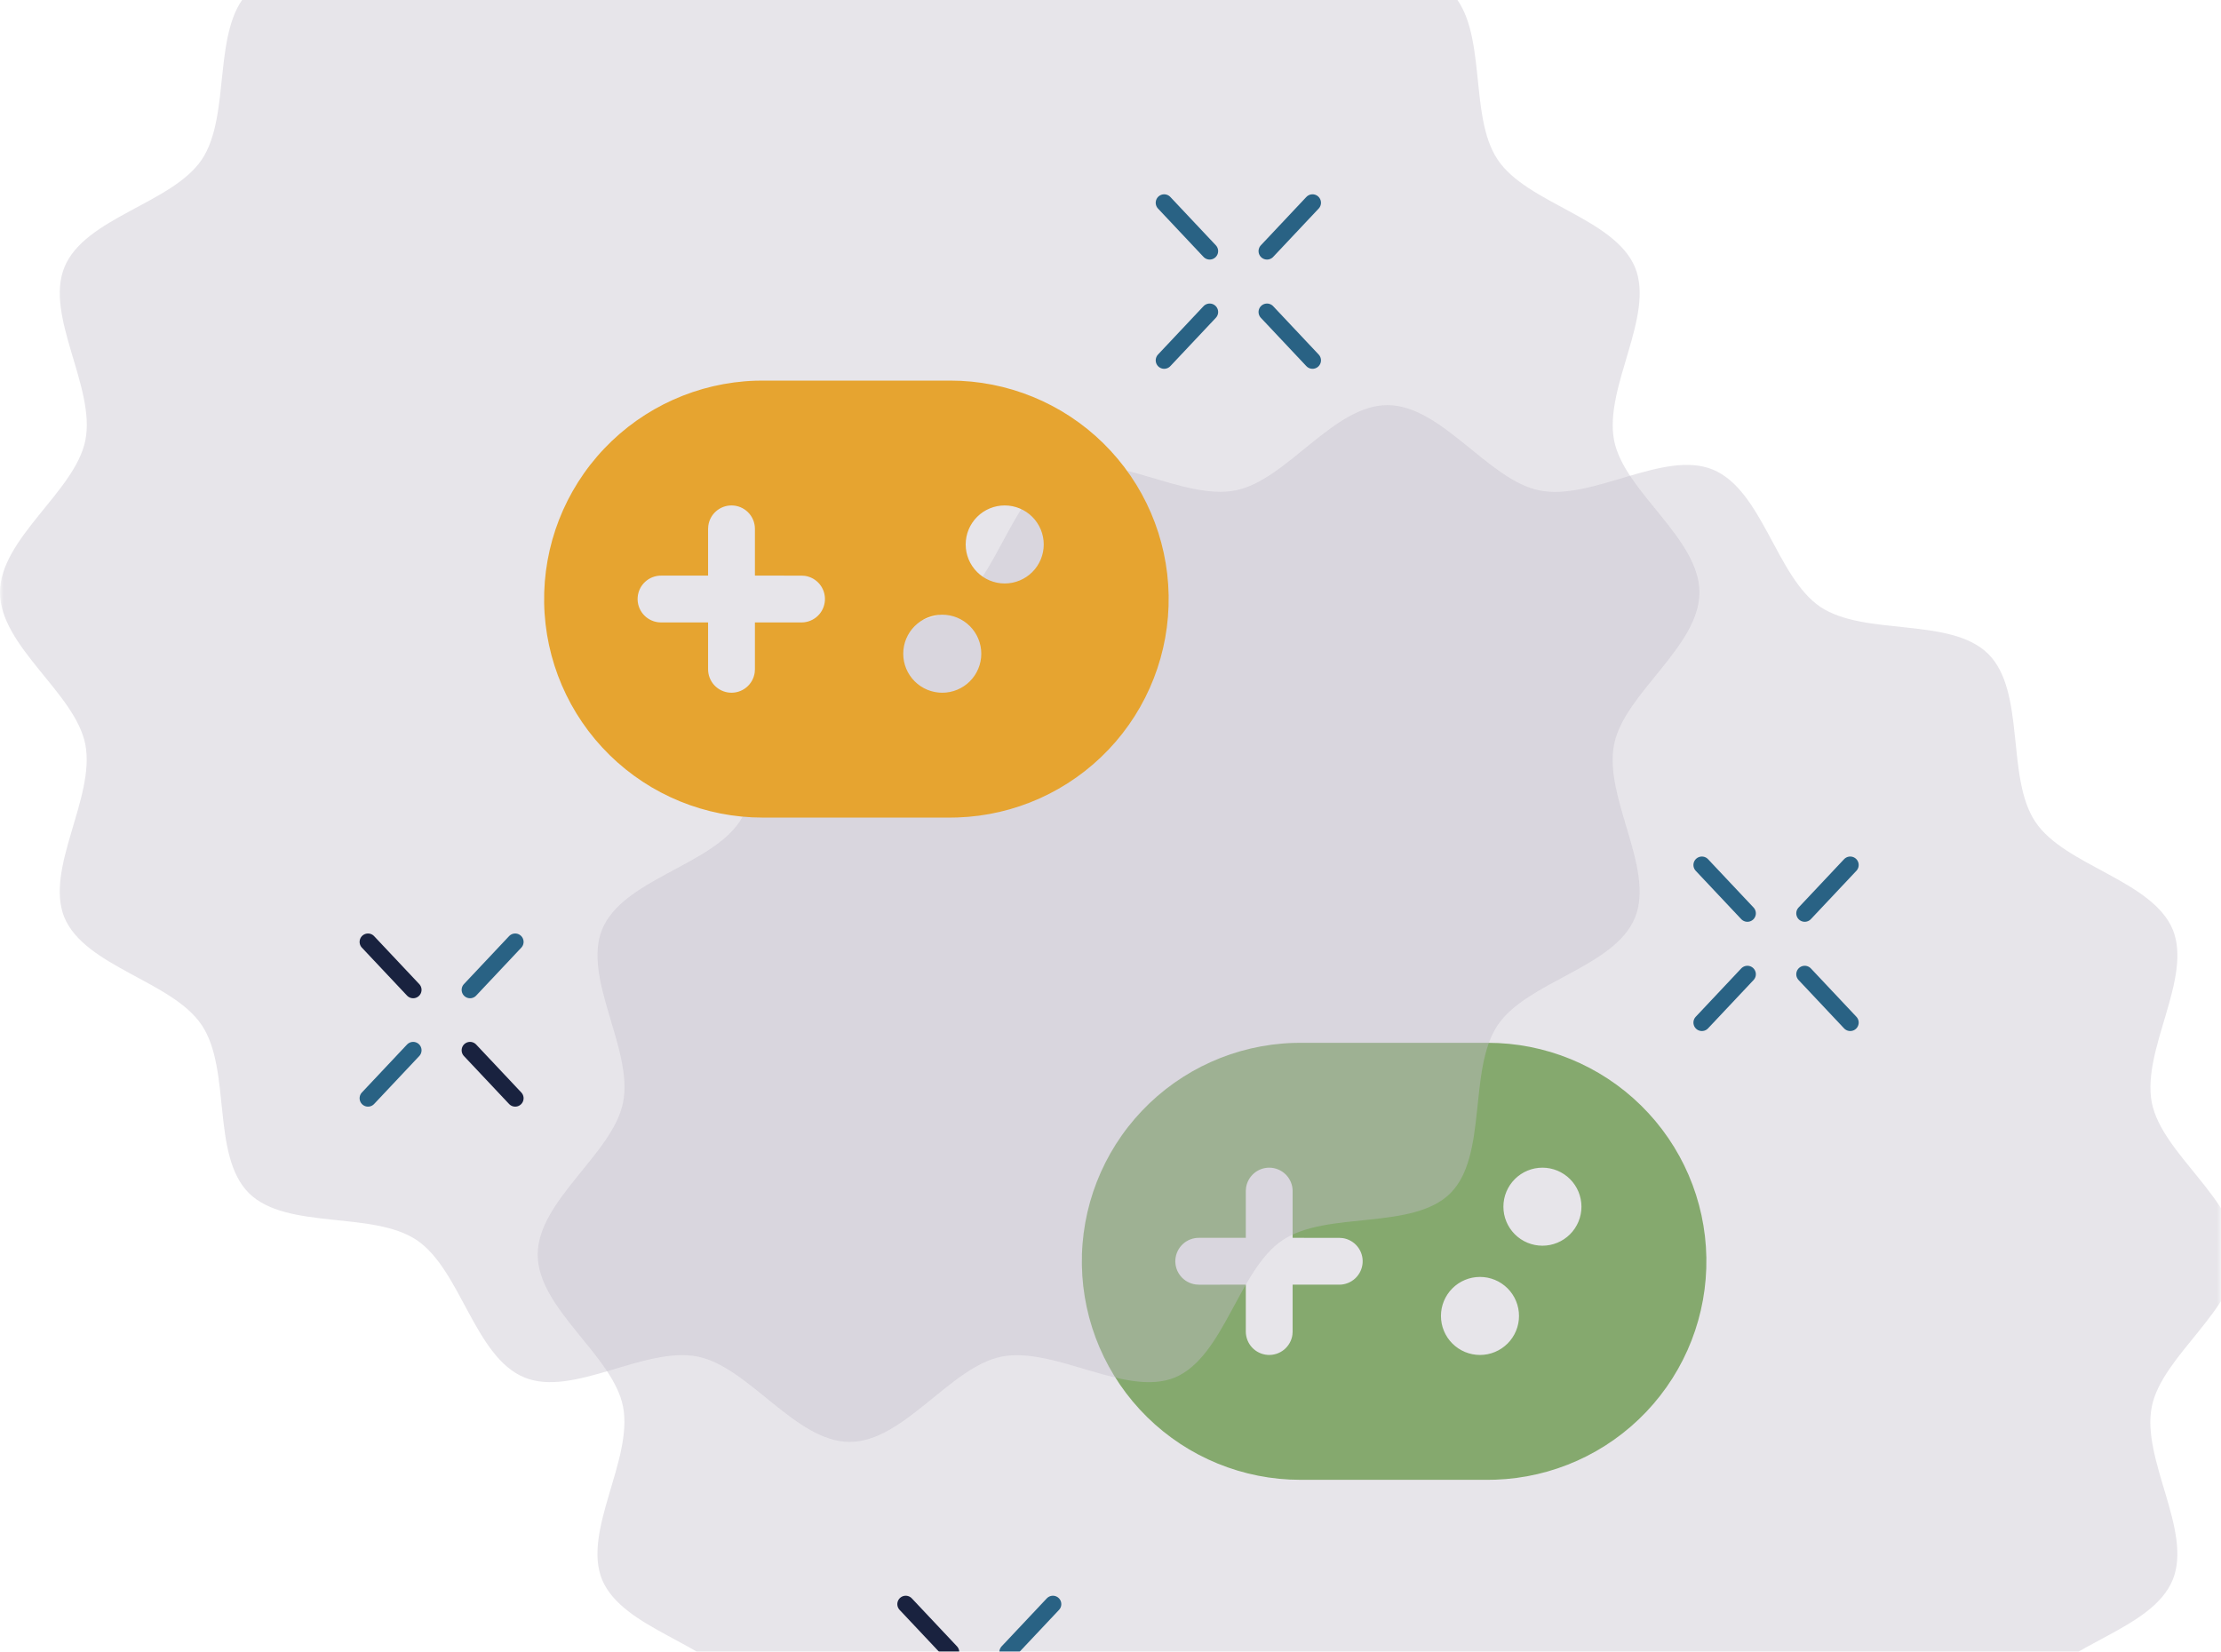<svg width="285" height="212" viewBox="0 0 285 212" fill="none" xmlns="http://www.w3.org/2000/svg">
<defs>
  <style>
    .floating-element {
      animation: floatUp 4s ease-in-out infinite;
      transform-origin: center;
    }
    
    .floating-slow {
      animation: floatSlow 5s ease-in-out infinite;
    }
    
    .floating-bounce {
      animation: floatBounce 3.5s ease-in-out infinite;
    }
    
    .floating-gentle {
      animation: floatGentle 4.5s ease-in-out infinite;
    }
    
    @keyframes floatUp {
      0%, 100% {
        transform: translateY(0px) rotate(0deg);
      }
      50% {
        transform: translateY(-15px) rotate(2deg);
      }
    }
    
    @keyframes floatSlow {
      0%, 100% {
        transform: translateY(0px) scale(1);
      }
      50% {
        transform: translateY(-20px) scale(1.05);
      }
    }
    
    @keyframes floatBounce {
      0%, 100% {
        transform: translateY(0px) rotate(0deg);
      }
      25% {
        transform: translateY(-8px) rotate(-1deg);
      }
      75% {
        transform: translateY(-12px) rotate(1deg);
      }
    }
    
    @keyframes floatGentle {
      0%, 100% {
        transform: translateY(0px) translateX(0px);
      }
      33% {
        transform: translateY(-10px) translateX(3px);
      }
      66% {
        transform: translateY(-5px) translateX(-2px);
      }
    }
    
    /* Individual delays for staggered effect */
    .delay-1 { animation-delay: 0s; }
    .delay-2 { animation-delay: 0.3s; }
    .delay-3 { animation-delay: 0.6s; }
    .delay-4 { animation-delay: 0.9s; }
    .delay-5 { animation-delay: 1.2s; }
    .delay-6 { animation-delay: 1.5s; }
    .delay-7 { animation-delay: 1.8s; }
    .delay-8 { animation-delay: 2.1s; }
    .delay-9 { animation-delay: 2.4s; }
    .delay-10 { animation-delay: 2.7s; }
  </style>
</defs>

<mask id="mask0_555_4545" style="mask-type:luminance" maskUnits="userSpaceOnUse" x="0" y="-33" width="285" height="304">
<path d="M285 -33H0V271H285V-33Z" fill="white"/>
</mask>
<g mask="url(#mask0_555_4545)">

<!-- Background decorative circles -->
<path class="floating-slow delay-1" d="M287.071 161.036C287.071 167.993 277.434 173.981 276.122 180.539C274.753 187.325 281.369 196.506 278.802 202.779C276.179 209.166 265.002 210.934 261.181 216.58C257.36 222.283 259.926 233.289 255.136 238.136C250.289 242.983 239.283 240.36 233.58 244.181C227.934 247.945 226.109 259.122 219.779 261.802C213.506 264.369 204.382 257.81 197.539 259.122C190.924 260.434 184.993 270.071 178.036 270.071C171.078 270.071 165.091 260.434 158.532 259.122C151.746 257.753 142.565 264.369 136.292 261.802C129.905 259.179 128.137 248.002 122.491 244.181C116.789 240.36 105.782 242.926 100.935 238.136C96.088 233.289 98.711 222.283 94.89 216.58C91.126 210.934 79.949 209.109 77.269 202.779C74.703 196.506 81.261 187.382 79.949 180.539C78.638 173.924 69 167.993 69 161.036C69 154.078 78.638 148.09 79.949 141.532C81.318 134.746 74.703 125.565 77.269 119.292C79.892 112.905 91.07 111.137 94.89 105.491C98.711 99.789 96.145 88.782 100.935 83.935C105.782 79.088 116.789 81.711 122.491 77.89C128.137 74.126 129.962 62.949 136.292 60.269C142.565 57.703 151.689 64.261 158.532 62.949C165.148 61.638 171.078 52 178.036 52C184.993 52 190.981 61.638 197.539 62.949C204.325 64.318 213.506 57.703 219.779 60.269C226.166 62.892 227.934 74.069 233.58 77.89C239.283 81.711 250.289 79.145 255.136 83.935C259.983 88.782 257.36 99.789 261.181 105.491C264.945 111.137 276.122 112.962 278.802 119.292C281.369 125.565 274.81 134.689 276.122 141.532C277.434 148.148 287.071 154.078 287.071 161.036Z" fill="#C4BFCC" fill-opacity="0.4"/>

<!-- Main gamepad icon -->
<g class="floating-element delay-2">
<path d="M190.905 133.848C198.263 133.845 205.327 136.732 210.575 141.889C215.823 147.045 218.835 154.057 218.961 161.414C219.087 168.77 216.318 175.881 211.249 181.214C206.181 186.547 199.22 189.676 191.867 189.924L190.905 189.94H166.882C159.525 189.944 152.461 187.056 147.213 181.9C141.965 176.744 138.953 169.731 138.827 162.375C138.7 155.019 141.47 147.908 146.538 142.575C151.606 137.241 158.567 134.113 165.921 133.864L166.878 133.848H190.901H190.905ZM189.912 163.898C188.584 163.898 187.31 164.425 186.37 165.365C185.431 166.304 184.904 167.578 184.904 168.906C184.904 170.234 185.431 171.508 186.37 172.447C187.31 173.386 188.584 173.914 189.912 173.914C191.24 173.914 192.514 173.386 193.453 172.447C194.392 171.508 194.92 170.234 194.92 168.906C194.92 167.578 194.392 166.304 193.453 165.365C192.514 164.425 191.24 163.898 189.912 163.898ZM162.868 149.875C162.141 149.875 161.44 150.138 160.893 150.615C160.345 151.092 159.989 151.752 159.891 152.471L159.863 152.88V158.881H153.853C153.086 158.874 152.345 159.159 151.782 159.68C151.219 160.2 150.877 160.916 150.824 161.682C150.772 162.447 151.014 163.203 151.501 163.795C151.988 164.387 152.683 164.771 153.444 164.867L153.853 164.895L159.863 164.891V170.909C159.863 171.67 160.152 172.403 160.672 172.96C161.192 173.516 161.903 173.854 162.663 173.906C163.422 173.958 164.173 173.72 164.764 173.239C165.354 172.759 165.741 172.072 165.844 171.318L165.872 170.909V164.891H171.882C172.639 164.884 173.365 164.592 173.915 164.073C174.466 163.554 174.8 162.846 174.852 162.091C174.904 161.337 174.669 160.59 174.194 160.001C173.719 159.412 173.04 159.023 172.291 158.913L171.882 158.885L165.872 158.881V152.88C165.872 152.083 165.556 151.318 164.992 150.755C164.429 150.191 163.664 149.875 162.868 149.875ZM197.925 149.875C196.597 149.875 195.323 150.402 194.384 151.342C193.444 152.281 192.917 153.555 192.917 154.883C192.917 156.211 193.444 157.485 194.384 158.424C195.323 159.363 196.597 159.891 197.925 159.891C199.253 159.891 200.527 159.363 201.466 158.424C202.405 157.485 202.933 156.211 202.933 154.883C202.933 153.555 202.405 152.281 201.466 151.342C200.527 150.402 199.253 149.875 197.925 149.875Z" fill="#85A96E"/>
</g>

<!-- Cross/X symbols around gamepad -->
<g class="floating-bounce delay-3">
<path d="M224.227 117.229L218.387 111.025" stroke="#296284" stroke-width="2.172" stroke-miterlimit="10" stroke-linecap="round"/>
<path d="M237.423 131.251L231.584 125.046" stroke="#296284" stroke-width="2.172" stroke-miterlimit="10" stroke-linecap="round"/>
<path d="M224.227 125.046L218.387 131.251" stroke="#296284" stroke-width="2.172" stroke-miterlimit="10" stroke-linecap="round"/>
<path d="M237.423 111.025L231.584 117.229" stroke="#296284" stroke-width="2.172" stroke-miterlimit="10" stroke-linecap="round"/>
</g>

<g class="floating-gentle delay-4">
<path d="M122.016 212.051L116.222 205.895" stroke="#19223F" stroke-width="2.155" stroke-miterlimit="10" stroke-linecap="round"/>
<path d="M135.11 205.895L129.316 212.051" stroke="#296284" stroke-width="2.155" stroke-miterlimit="10" stroke-linecap="round"/>
</g>

<!-- Background decorative shape (second) -->
<path class="floating-slow delay-5" d="M218.071 76.036C218.071 82.993 208.434 88.981 207.122 95.539C205.753 102.325 212.369 111.506 209.802 117.779C207.179 124.166 196.002 125.934 192.181 131.58C188.36 137.283 190.926 148.289 186.136 153.136C181.289 157.983 170.283 155.36 164.58 159.181C158.934 162.945 157.109 174.122 150.779 176.802C144.506 179.369 135.382 172.81 128.539 174.122C121.924 175.434 115.993 185.071 109.036 185.071C102.078 185.071 96.091 175.434 89.532 174.122C82.746 172.753 73.565 179.369 67.292 176.802C60.905 174.179 59.137 163.002 53.491 159.181C47.789 155.36 36.782 157.926 31.935 153.136C27.088 148.289 29.711 137.283 25.89 131.58C22.127 125.934 10.949 124.109 8.269 117.779C5.703 111.506 12.261 102.382 10.949 95.539C9.638 88.924 0 82.993 0 76.036C0 69.078 9.638 63.09 10.949 56.532C12.318 49.746 5.703 40.565 8.269 34.292C10.892 27.905 22.07 26.137 25.89 20.491C29.711 14.789 27.145 3.782 31.935 -1.065C36.782 -5.912 47.789 -3.289 53.491 -7.11C59.137 -10.873 60.962 -22.051 67.292 -24.731C73.565 -27.297 82.689 -20.739 89.532 -22.051C96.147 -23.363 102.078 -33 109.036 -33C115.993 -33 121.981 -23.363 128.539 -22.051C135.325 -20.682 144.506 -27.297 150.779 -24.731C157.166 -22.108 158.934 -10.931 164.58 -7.11C170.283 -3.289 181.289 -5.855 186.136 -1.065C190.983 3.782 188.36 14.789 192.181 20.491C195.945 26.137 207.122 27.962 209.802 34.292C212.369 40.565 205.81 49.689 207.122 56.532C208.434 63.148 218.071 69.078 218.071 76.036Z" fill="#C4BFCC" fill-opacity="0.4"/>

<!-- Second gamepad icon -->
<g class="floating-element delay-6">
<path d="M121.905 48.849C129.263 48.845 136.327 51.733 141.575 56.889C146.823 62.045 149.835 69.057 149.961 76.414C150.087 83.77 147.318 90.881 142.249 96.214C137.181 101.547 130.22 104.676 122.867 104.924L121.905 104.94H97.882C90.525 104.944 83.46 102.056 78.212 96.9C72.964 91.744 69.953 84.731 69.826 77.375C69.7 70.019 72.47 62.908 77.538 57.575C82.606 52.241 89.567 49.113 96.92 48.864L97.878 48.849H121.901H121.905ZM120.912 78.898C119.584 78.898 118.31 79.425 117.37 80.365C116.431 81.304 115.904 82.578 115.904 83.906C115.904 85.234 116.431 86.508 117.37 87.447C118.31 88.386 119.584 88.914 120.912 88.914C122.24 88.914 123.514 88.386 124.453 87.447C125.392 86.508 125.92 85.234 125.92 83.906C125.92 82.578 125.392 81.304 124.453 80.365C123.514 79.425 122.24 78.898 120.912 78.898ZM93.867 64.875C93.141 64.875 92.44 65.138 91.892 65.615C91.345 66.092 90.989 66.751 90.891 67.471L90.862 67.88V73.881H84.853C84.086 73.874 83.345 74.159 82.782 74.68C82.219 75.2 81.876 75.916 81.824 76.682C81.772 77.447 82.014 78.203 82.501 78.795C82.988 79.387 83.683 79.771 84.444 79.867L84.853 79.895L90.862 79.891V85.909C90.863 86.67 91.152 87.403 91.672 87.96C92.191 88.516 92.903 88.854 93.662 88.906C94.422 88.958 95.173 88.72 95.764 88.239C96.354 87.759 96.74 87.072 96.844 86.318L96.872 85.909V79.891H102.882C103.639 79.884 104.365 79.592 104.915 79.073C105.466 78.554 105.8 77.846 105.852 77.091C105.904 76.337 105.669 75.59 105.194 75.001C104.719 74.412 104.04 74.023 103.291 73.913L102.882 73.885L96.872 73.881V67.88C96.872 67.083 96.556 66.318 95.992 65.755C95.429 65.191 94.664 64.875 93.867 64.875ZM128.925 64.875C127.597 64.875 126.323 65.402 125.384 66.342C124.444 67.281 123.917 68.555 123.917 69.883C123.917 71.211 124.444 72.485 125.384 73.424C126.323 74.363 127.597 74.891 128.925 74.891C130.253 74.891 131.527 74.363 132.466 73.424C133.405 72.485 133.933 71.211 133.933 69.883C133.933 68.555 133.405 67.281 132.466 66.342C131.527 65.402 130.253 64.875 128.925 64.875Z" fill="#E6A430"/>
</g>

<!-- More cross/X symbols -->
<g class="floating-bounce delay-7">
<path d="M155.227 32.23L149.387 26.025" stroke="#296284" stroke-width="2.172" stroke-miterlimit="10" stroke-linecap="round"/>
<path d="M168.423 46.251L162.584 40.046" stroke="#296284" stroke-width="2.172" stroke-miterlimit="10" stroke-linecap="round"/>
<path d="M155.227 40.046L149.387 46.251" stroke="#296284" stroke-width="2.172" stroke-miterlimit="10" stroke-linecap="round"/>
<path d="M168.423 26.025L162.584 32.23" stroke="#296284" stroke-width="2.172" stroke-miterlimit="10" stroke-linecap="round"/>
</g>

<g class="floating-gentle delay-8">
<path d="M53.016 127.051L47.222 120.895" stroke="#19223F" stroke-width="2.155" stroke-miterlimit="10" stroke-linecap="round"/>
<path d="M66.11 140.963L60.316 134.807" stroke="#19223F" stroke-width="2.155" stroke-miterlimit="10" stroke-linecap="round"/>
<path d="M53.016 134.807L47.222 140.963" stroke="#296284" stroke-width="2.155" stroke-miterlimit="10" stroke-linecap="round"/>
<path d="M66.11 120.895L60.316 127.051" stroke="#296284" stroke-width="2.155" stroke-miterlimit="10" stroke-linecap="round"/>
</g>

</g>
</svg> 